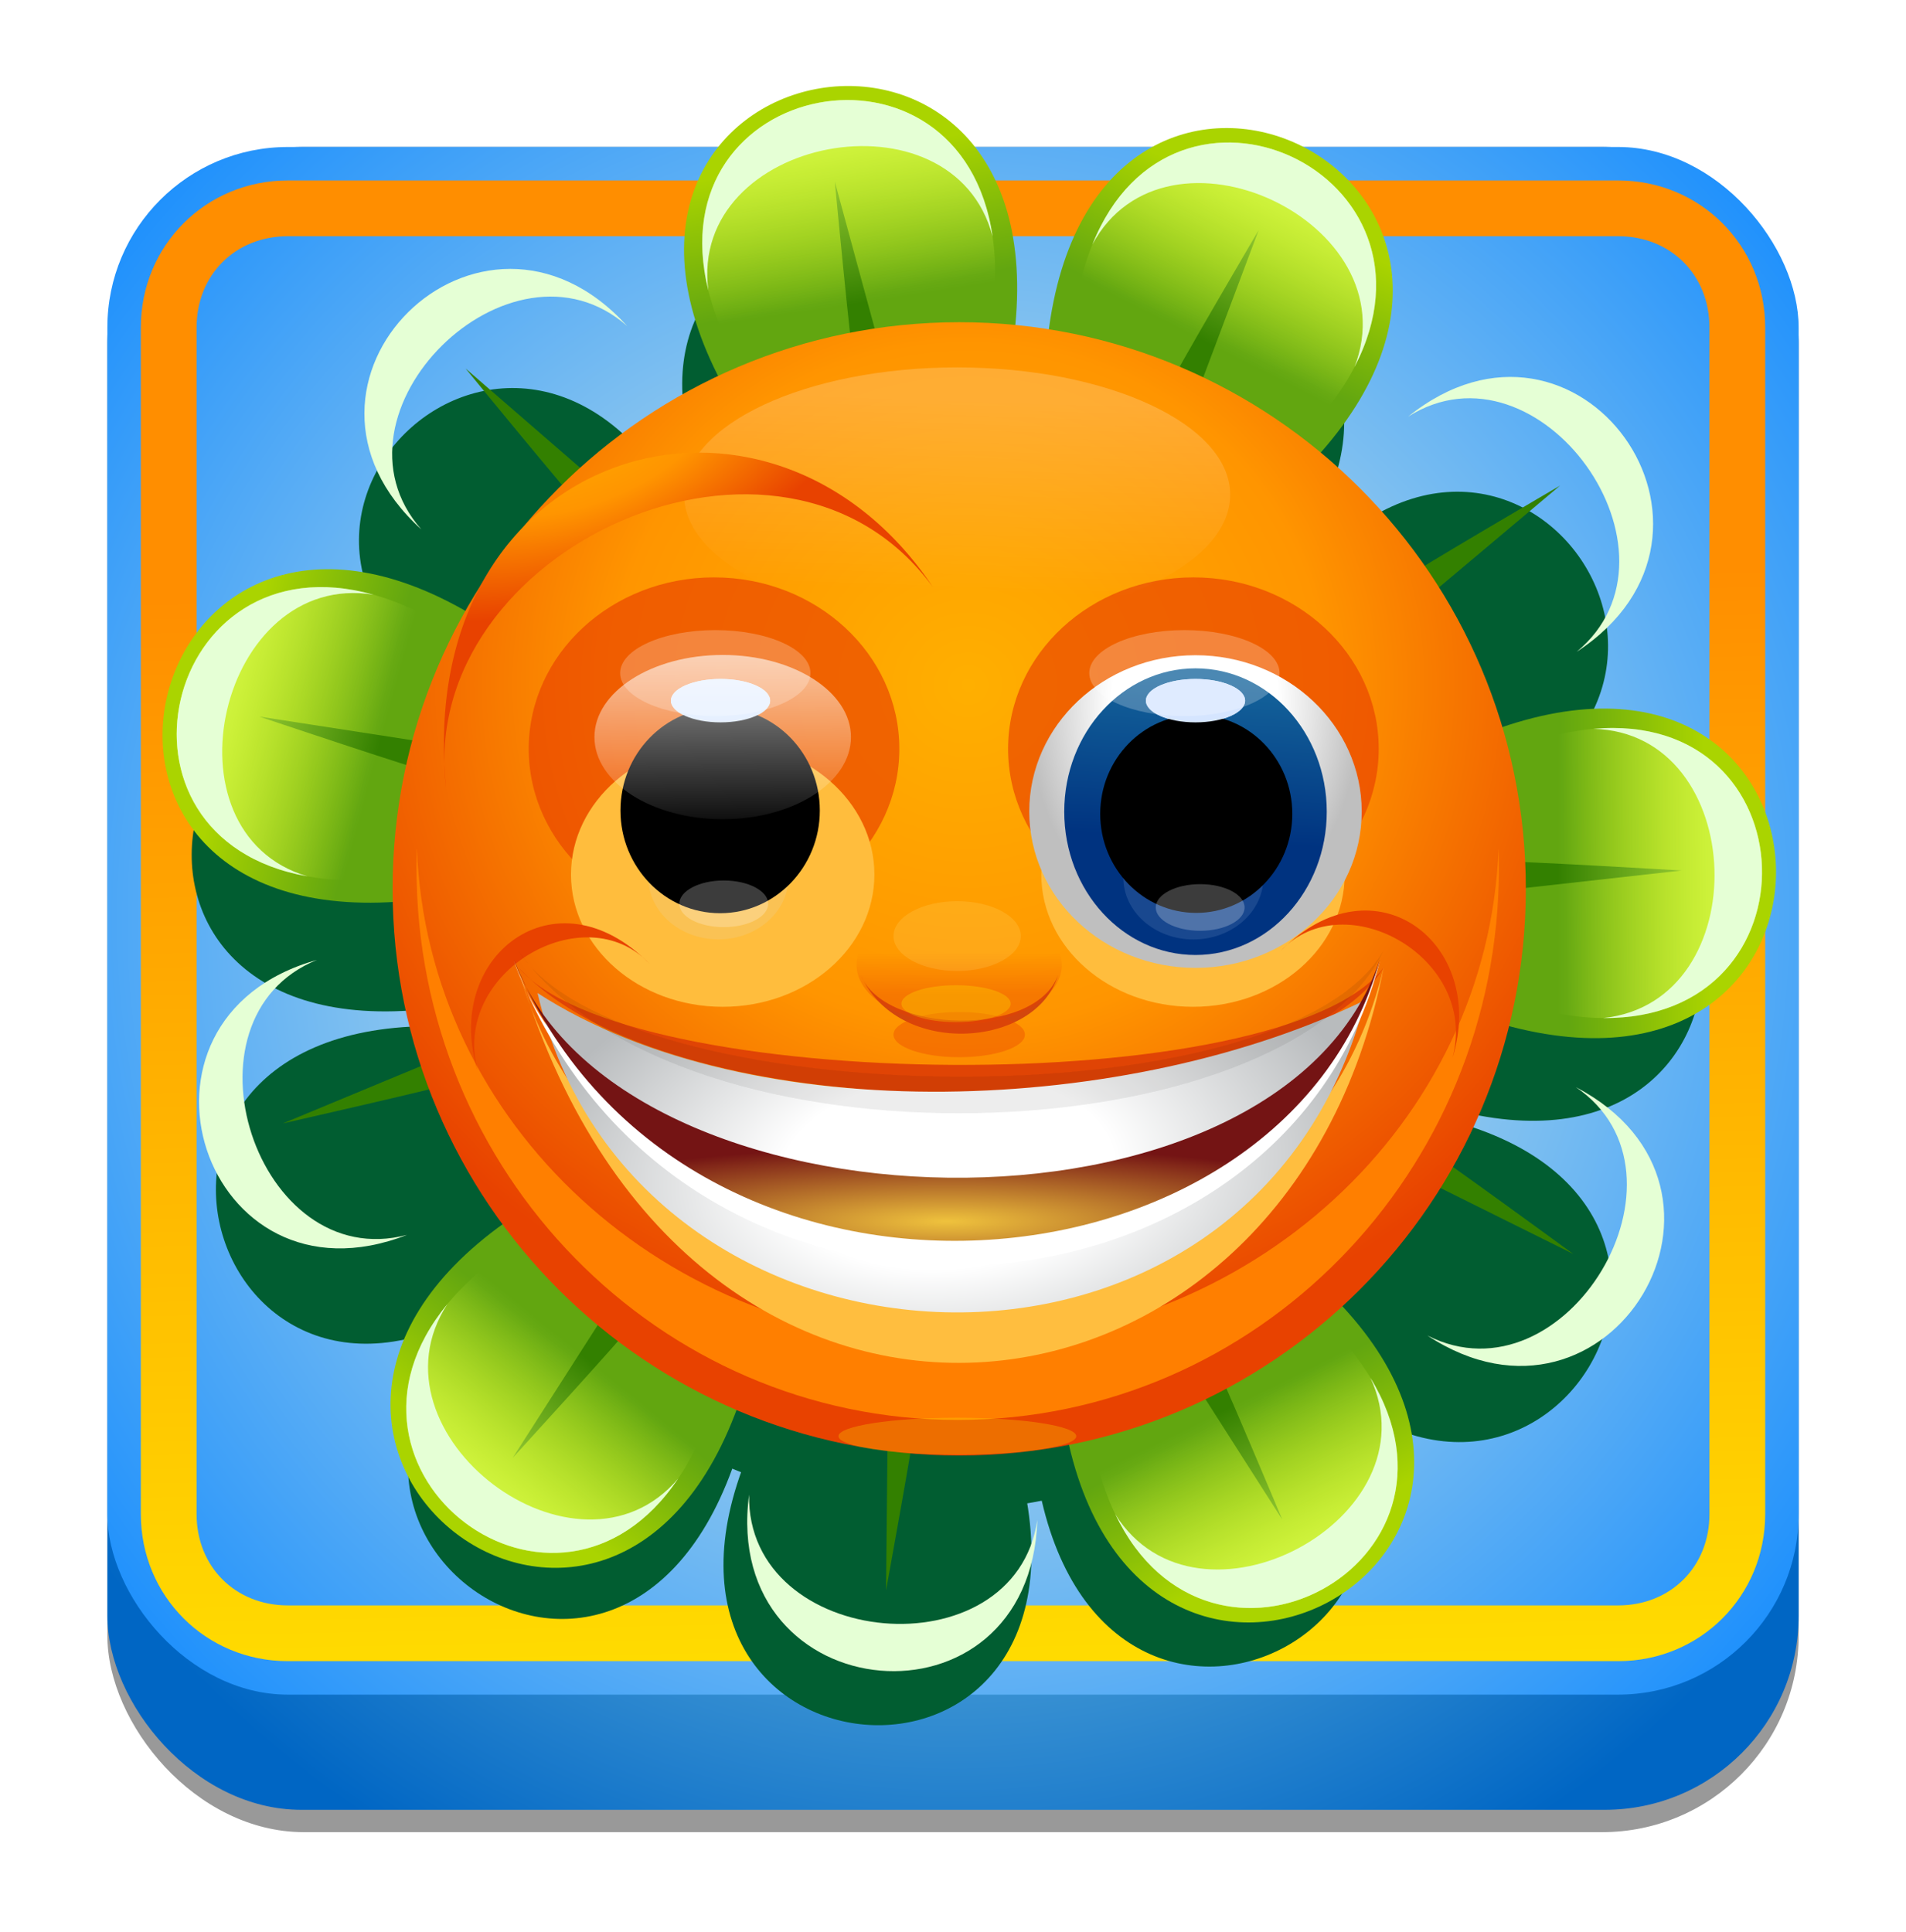 <?xml version="1.0" encoding="UTF-8" standalone="no"?>
<!-- Created with Inkscape (http://www.inkscape.org/) -->
<svg
    xmlns:inkscape="http://www.inkscape.org/namespaces/inkscape"
    xmlns:rdf="http://www.w3.org/1999/02/22-rdf-syntax-ns#"
    xmlns="http://www.w3.org/2000/svg"
    xmlns:sodipodi="http://sodipodi.sourceforge.net/DTD/sodipodi-0.dtd"
    xmlns:cc="http://creativecommons.org/ns#"
    xmlns:xlink="http://www.w3.org/1999/xlink"
    xmlns:dc="http://purl.org/dc/elements/1.1/"
    id="svg2"
    viewBox="0 0 2900.7 2940.3"
    sodipodi:docname="_svgclean2.svg"
    version="1.1"
    inkscape:version="0.48.3.1 r9886"
  >
  <defs
      id="defs4"
    >
    <linearGradient
        id="linearGradient4691"
      >
      <stop
          id="stop4693"
          style="stop-color:#aad400"
          offset="0"
      />
      <stop
          id="stop4695"
          style="stop-color:#62a610"
          offset="1"
      />
    </linearGradient
    >
    <linearGradient
        id="linearGradient4675"
        inkscape:collect="always"
      >
      <stop
          id="stop4677"
          style="stop-color:#ddff55"
          offset="0"
      />
      <stop
          id="stop4679"
          style="stop-color:#ddff55;stop-opacity:0"
          offset="1"
      />
    </linearGradient
    >
    <linearGradient
        id="linearGradient4289"
        inkscape:collect="always"
      >
      <stop
          id="stop4291"
          style="stop-color:#ffffff"
          offset="0"
      />
      <stop
          id="stop4293"
          style="stop-color:#ffffff;stop-opacity:0"
          offset="1"
      />
    </linearGradient
    >
    <linearGradient
        id="linearGradient3942"
      >
      <stop
          id="stop3944"
          style="stop-color:#ffaf00"
          offset="0"
      />
      <stop
          id="stop3950"
          style="stop-color:#ff9500"
          offset=".5"
      />
      <stop
          id="stop3946"
          style="stop-color:#e84200"
          offset="1"
      />
    </linearGradient
    >
    <linearGradient
        id="linearGradient3846"
      >
      <stop
          id="stop3848"
          style="stop-color:#ffffff"
          offset="0"
      />
      <stop
          id="stop3852"
          style="stop-color:#ffffff"
          offset=".5"
      />
      <stop
          id="stop3850"
          style="stop-color:#bfbfbf"
          offset="1"
      />
    </linearGradient
    >
    <linearGradient
        id="linearGradient3790"
      >
      <stop
          id="stop3792"
          style="stop-color:#14649b"
          offset="0"
      />
      <stop
          id="stop3794"
          style="stop-color:#003380"
          offset="1"
      />
    </linearGradient
    >
    <filter
        id="filter3820"
        height="2.188"
        width="1.699"
        color-interpolation-filters="sRGB"
        y="-.594"
        x="-.349"
        inkscape:collect="always"
      >
      <feGaussianBlur
          id="feGaussianBlur3822"
          stdDeviation="6.742"
          inkscape:collect="always"
      />
    </filter
    >
    <filter
        id="filter3834"
        height="1.803"
        width="1.472"
        color-interpolation-filters="sRGB"
        y="-.401"
        x="-.236"
        inkscape:collect="always"
      >
      <feGaussianBlur
          id="feGaussianBlur3836"
          stdDeviation="4.557"
          inkscape:collect="always"
      />
    </filter
    >
    <filter
        id="filter3968"
        height="1.41"
        width="1.191"
        color-interpolation-filters="sRGB"
        y="-.205"
        x="-.096"
        inkscape:collect="always"
      >
      <feGaussianBlur
          id="feGaussianBlur3970"
          stdDeviation="7.217"
          inkscape:collect="always"
      />
    </filter
    >
    <filter
        id="filter3989"
        inkscape:collect="always"
        color-interpolation-filters="sRGB"
      >
      <feGaussianBlur
          id="feGaussianBlur3991"
          stdDeviation="7.443"
          inkscape:collect="always"
      />
    </filter
    >
    <filter
        id="filter4075"
        height="1.737"
        width="1.404"
        color-interpolation-filters="sRGB"
        y="-.368"
        x="-.202"
        inkscape:collect="always"
      >
      <feGaussianBlur
          id="feGaussianBlur4077"
          stdDeviation="3.553"
          inkscape:collect="always"
      />
    </filter
    >
    <filter
        id="filter4117"
        height="2.795"
        width="1.617"
        color-interpolation-filters="sRGB"
        y="-.897"
        x="-.308"
        inkscape:collect="always"
      >
      <feGaussianBlur
          id="feGaussianBlur4119"
          stdDeviation="5.602"
          inkscape:collect="always"
      />
    </filter
    >
    <filter
        id="filter4149"
        height="1.361"
        width="1.33"
        color-interpolation-filters="sRGB"
        y="-.18"
        x="-.165"
        inkscape:collect="always"
      >
      <feGaussianBlur
          id="feGaussianBlur4151"
          stdDeviation="7.577"
          inkscape:collect="always"
      />
    </filter
    >
    <filter
        id="filter4201"
        height="2.239"
        width="1.467"
        color-interpolation-filters="sRGB"
        y="-.619"
        x="-.234"
        inkscape:collect="always"
      >
      <feGaussianBlur
          id="feGaussianBlur4203"
          stdDeviation="8.084"
          inkscape:collect="always"
      />
    </filter
    >
    <filter
        id="filter4237"
        height="1.565"
        width="1.433"
        color-interpolation-filters="sRGB"
        y="-.283"
        x="-.217"
        inkscape:collect="always"
      >
      <feGaussianBlur
          id="feGaussianBlur4239"
          stdDeviation="4.079"
          inkscape:collect="always"
      />
    </filter
    >
    <filter
        id="filter4273"
        height="1.481"
        width="1.369"
        color-interpolation-filters="sRGB"
        y="-.241"
        x="-.184"
        inkscape:collect="always"
      >
      <feGaussianBlur
          id="feGaussianBlur4275"
          stdDeviation="3.471"
          inkscape:collect="always"
      />
    </filter
    >
    <filter
        id="filter4281"
        height="1.446"
        width="1.168"
        color-interpolation-filters="sRGB"
        y="-.223"
        x="-.084"
        inkscape:collect="always"
      >
      <feGaussianBlur
          id="feGaussianBlur4283"
          stdDeviation="2.914"
          inkscape:collect="always"
      />
    </filter
    >
    <filter
        id="filter4569"
        height="1.421"
        width="1.073"
        color-interpolation-filters="sRGB"
        y="-.211"
        x="-.037"
        inkscape:collect="always"
      >
      <feGaussianBlur
          id="feGaussianBlur4571"
          stdDeviation="3.36"
          inkscape:collect="always"
      />
    </filter
    >
    <filter
        id="filter4579"
        inkscape:collect="always"
        color-interpolation-filters="sRGB"
      >
      <feGaussianBlur
          id="feGaussianBlur4581"
          stdDeviation="0.644"
          inkscape:collect="always"
      />
    </filter
    >
    <filter
        id="filter4605"
        inkscape:collect="always"
        color-interpolation-filters="sRGB"
      >
      <feGaussianBlur
          id="feGaussianBlur4607"
          stdDeviation="2.716"
          inkscape:collect="always"
      />
    </filter
    >
    <filter
        id="filter4687"
        inkscape:collect="always"
        color-interpolation-filters="sRGB"
      >
      <feGaussianBlur
          id="feGaussianBlur4689"
          stdDeviation="2.873"
          inkscape:collect="always"
      />
    </filter
    >
    <filter
        id="filter4744"
        height="1.302"
        width="1.172"
        color-interpolation-filters="sRGB"
        y="-.151"
        x="-.086"
        inkscape:collect="always"
      >
      <feGaussianBlur
          id="feGaussianBlur4746"
          stdDeviation="3.441"
          inkscape:collect="always"
      />
    </filter
    >
    <filter
        id="filter5624"
        inkscape:collect="always"
        color-interpolation-filters="sRGB"
      >
      <feGaussianBlur
          id="feGaussianBlur5626"
          stdDeviation="11.199"
          inkscape:collect="always"
      />
    </filter
    >
    <filter
        id="filter5661"
        height="1.527"
        width="1.404"
        color-interpolation-filters="sRGB"
        y="-.263"
        x="-.202"
        inkscape:collect="always"
      >
      <feGaussianBlur
          id="feGaussianBlur5663"
          stdDeviation="3.802"
          inkscape:collect="always"
      />
    </filter
    >
    <filter
        id="filter5828"
        height="2.106"
        width="1.581"
        color-interpolation-filters="sRGB"
        y="-.553"
        x="-.29"
        inkscape:collect="always"
      >
      <feGaussianBlur
          id="feGaussianBlur5830"
          stdDeviation="27.38"
          inkscape:collect="always"
      />
    </filter
    >
    <filter
        id="filter5854"
        height="2.689"
        width="1.887"
        color-interpolation-filters="sRGB"
        y="-.845"
        x="-.443"
        inkscape:collect="always"
      >
      <feGaussianBlur
          id="feGaussianBlur5856"
          stdDeviation="41.805"
          inkscape:collect="always"
      />
    </filter
    >
    <linearGradient
        id="linearGradient6165"
        y2="396.47"
        xlink:href="#linearGradient4691"
        gradientUnits="userSpaceOnUse"
        x2="826.66"
        y1="349.27"
        x1="827.28"
        inkscape:collect="always"
    />
    <linearGradient
        id="linearGradient6167"
        y2="398.79"
        xlink:href="#linearGradient4675"
        gradientUnits="userSpaceOnUse"
        x2="827.08"
        y1="325.29"
        x1="829.96"
        inkscape:collect="always"
    />
    <radialGradient
        id="radialGradient6209"
        xlink:href="#linearGradient3942"
        gradientUnits="userSpaceOnUse"
        cy="523.57"
        cx="830.04"
        gradientTransform="matrix(1.254 -.008 .008 1.203 -213.93 -90.712)"
        r="187.96"
        inkscape:collect="always"
    />
    <radialGradient
        id="radialGradient6211"
        xlink:href="#linearGradient3846"
        gradientUnits="userSpaceOnUse"
        cy="464.4"
        cx="12.845"
        gradientTransform="matrix(1 .007 -.018 1.5 8.243 -234.99)"
        r="72.87"
        inkscape:collect="always"
    />
    <linearGradient
        id="linearGradient6213"
        y2="526.66"
        xlink:href="#linearGradient3790"
        gradientUnits="userSpaceOnUse"
        x2="11.32"
        y1="443.85"
        x1="16.178"
        inkscape:collect="always"
    />
    <linearGradient
        id="linearGradient6219"
        y2="515.71"
        gradientUnits="userSpaceOnUse"
        x2="831.84"
        y1="451.69"
        x1="833.97"
        inkscape:collect="always"
      >
      <stop
          id="stop3995"
          style="stop-color:#ffffff"
          offset="0"
      />
      <stop
          id="stop3997"
          style="stop-color:#ffffff;stop-opacity:0"
          offset="1"
      />
    </linearGradient
    >
    <linearGradient
        id="linearGradient6221"
        y2="621.27"
        gradientUnits="userSpaceOnUse"
        x2="834.95"
        y1="634.89"
        x1="834.95"
        inkscape:collect="always"
      >
      <stop
          id="stop4055"
          style="stop-color:#e84200"
          offset="0"
      />
      <stop
          id="stop4057"
          style="stop-color:#e84200;stop-opacity:0"
          offset="1"
      />
    </linearGradient
    >
    <radialGradient
        id="radialGradient6223"
        xlink:href="#linearGradient3942"
        gradientUnits="userSpaceOnUse"
        cy="478.3"
        cx="922.29"
        gradientTransform="matrix(6.984 -3.797 2.2 4.047 -5714.6 1376.9)"
        r="62.655"
        inkscape:collect="always"
    />
    <linearGradient
        id="linearGradient6225"
        y2="601.23"
        xlink:href="#linearGradient4289"
        gradientUnits="userSpaceOnUse"
        x2="749.06"
        y1="469.89"
        x1="747.85"
        inkscape:collect="always"
    />
    <radialGradient
        id="radialGradient6229"
        xlink:href="#linearGradient3942"
        gradientUnits="userSpaceOnUse"
        cy="417.92"
        cx="933.71"
        gradientTransform="matrix(.423 .249 -.144 .245 624.31 291.61)"
        r="62.655"
        inkscape:collect="always"
    />
    <radialGradient
        id="radialGradient6231"
        xlink:href="#linearGradient3942"
        gradientUnits="userSpaceOnUse"
        cy="417.92"
        cx="933.71"
        gradientTransform="matrix(-.423 .249 .144 .245 1035.1 294.61)"
        r="62.655"
        inkscape:collect="always"
    />
    <radialGradient
        id="radialGradient6233"
        gradientUnits="userSpaceOnUse"
        cy="708.11"
        cx="825.04"
        gradientTransform="matrix(4.809 -.307 .164 2.576 -1675.7 -558.8)"
        r="104.8"
        inkscape:collect="always"
      >
      <stop
          id="stop4549"
          style="stop-color:#ffffff"
          offset="0"
      />
      <stop
          id="stop4553"
          style="stop-color:#ffffff"
          offset=".39"
      />
      <stop
          id="stop4551"
          style="stop-color:#b8bbbd"
          offset="1"
      />
    </radialGradient
    >
    <radialGradient
        id="radialGradient6235"
        gradientUnits="userSpaceOnUse"
        cy="723.38"
        cx="826.09"
        gradientTransform="matrix(1 0 0 .086 0 624.23)"
        r="119.07"
        inkscape:collect="always"
      >
      <stop
          id="stop4948"
          style="stop-color:#efc23d"
          offset="0"
      />
      <stop
          id="stop4950"
          style="stop-color:#741414"
          offset="1"
      />
    </radialGradient
    >
    <radialGradient
        id="radialGradient8751"
        gradientUnits="userSpaceOnUse"
        cy="506.48"
        cx="2440.9"
        gradientTransform="matrix(.99 .003 -.002 1.009 14.321 103.99)"
        r="1807.4"
        inkscape:collect="always"
      >
      <stop
          id="stop8755"
          style="stop-color:#f6fae1"
          offset="0"
      />
      <stop
          id="stop8757"
          style="stop-color:#0986ff"
          offset="1"
      />
    </radialGradient
    >
    <filter
        id="filter8775"
        height="1.241"
        width="1.239"
        color-interpolation-filters="sRGB"
        y="-.121"
        x="-.119"
        inkscape:collect="always"
      >
      <feGaussianBlur
          id="feGaussianBlur8777"
          stdDeviation="124.118"
          inkscape:collect="always"
      />
    </filter
    >
    <radialGradient
        id="radialGradient10612"
        gradientUnits="userSpaceOnUse"
        cy="506.48"
        cx="2440.9"
        gradientTransform="matrix(.877 .001 -.001 .855 288.51 273.63)"
        r="1807.4"
        inkscape:collect="always"
      >
      <stop
          id="stop10616"
          style="stop-color:#bbf4f4"
          offset="0"
      />
      <stop
          id="stop10618"
          style="stop-color:#0066c4"
          offset="1"
      />
    </radialGradient
    >
    <filter
        id="filter10636"
        inkscape:collect="always"
        color-interpolation-filters="sRGB"
      >
      <feGaussianBlur
          id="feGaussianBlur10638"
          stdDeviation="27.926"
          inkscape:collect="always"
      />
    </filter
    >
    <filter
        id="filter10663"
        inkscape:collect="always"
        color-interpolation-filters="sRGB"
      >
      <feGaussianBlur
          id="feGaussianBlur10665"
          stdDeviation="75.55"
          inkscape:collect="always"
      />
    </filter
    >
    <linearGradient
        id="linearGradient10675"
        y2="1781.1"
        gradientUnits="userSpaceOnUse"
        x2="2443.8"
        y1="106.71"
        x1="2409.8"
        inkscape:collect="always"
      >
      <stop
          id="stop10671"
          style="stop-color:#ff8e00"
          offset="0"
      />
      <stop
          id="stop10673"
          style="stop-color:#ffdd00"
          offset="1"
      />
    </linearGradient
    >
  </defs
  >
  <sodipodi:namedview
      id="base"
      fit-margin-left="30"
      inkscape:zoom="0.1767767"
      borderopacity="1.0"
      inkscape:current-layer="layer1"
      inkscape:cx="1575.614"
      inkscape:cy="3296.2338"
      inkscape:window-maximized="0"
      showgrid="false"
      fit-margin-right="30"
      inkscape:guide-bbox="true"
      showguides="true"
      bordercolor="#666666"
      inkscape:window-x="0"
      inkscape:window-y="0"
      fit-margin-bottom="30"
      inkscape:window-width="674"
      inkscape:pageopacity="0.0"
      inkscape:pageshadow="2"
      pagecolor="#ffffff"
      inkscape:document-units="px"
      inkscape:window-height="645"
      fit-margin-top="30"
  />
  <g
      id="layer1"
      inkscape:label="Layer 1"
      inkscape:groupmode="layer"
      transform="translate(-979.29 779.8)"
    >
    <rect
        id="rect10620"
        style="filter:url(#filter10636);fill:#999999"
        inkscape:export-ydpi="15.886404"
        inkscape:export-filename="C:\android-game\platnsrumbleHD2.png"
        ry="299.11"
        height="2564.5"
        width="2573.9"
        inkscape:export-xdpi="15.886404"
        y="-556.1"
        x="1142.7"
    />
    <rect
        id="rect10610"
        style="fill:url(#radialGradient10612)"
        inkscape:export-ydpi="15.886404"
        inkscape:export-filename="C:\android-game\platnsrumbleHD2.png"
        ry="295.15"
        height="2530.5"
        width="2573.9"
        inkscape:export-xdpi="15.886404"
        y="-556.1"
        x="1142.7"
    />
    <rect
        id="rect8741"
        style="fill:url(#radialGradient8751)"
        inkscape:export-ydpi="15.886404"
        inkscape:export-filename="C:\android-game\platnsrumbleHD2.png"
        ry="274.69"
        height="2355.2"
        width="2573.9"
        inkscape:export-xdpi="15.886404"
        y="-556.1"
        x="1142.7"
    />
    <path
        id="path10644"
        style="fill:url(#linearGradient10675)"
        d="m1417.4-505.19c-124.86 0-223.78 98.924-223.78 223.78v1805.8c0 124.86 98.924 223.78 223.78 223.78h2024.5c124.86 0 223.81-98.931 223.81-223.78v-1805.8c0-124.85-98.955-223.78-223.81-223.78h-2024.5zm0 84.844h2024.5c80.035 0 138.97 58.923 138.97 138.94v1805.8c0 80.015-58.934 138.94-138.97 138.94h-2024.5c-80.039 0-138.94-58.899-138.94-138.94v-1805.8c0-80.039 58.899-138.94 138.94-138.94z"
        inkscape:export-ydpi="15.886404"
        inkscape:export-filename="C:\android-game\platnsrumbleHD2.png"
        inkscape:connector-curvature="0"
        inkscape:export-xdpi="15.886404"
    />
    <g
        id="g5052"
        style="filter:url(#filter10663);fill:#015d31"
        inkscape:export-ydpi="15.886404"
        inkscape:export-filename="C:\android-game\platnsrumbleHD2.png"
        transform="matrix(.921 0 0 .921 177.98 221.59)"
        inkscape:export-xdpi="15.886404"
      >
      <g
          id="g5054"
          style="fill:#015d31"
          transform="matrix(4.226 1.949 -1.949 4.226 89.196 -3604.1)"
        >
        <path
            id="path5057"
            d="m777.56 418.71c-40.232-123.79 136.91-122.75 97.486 0"
            sodipodi:nodetypes="cc"
            style="fill:#015d31"
            inkscape:connector-curvature="0"
        />
        <path
            id="path5059"
            d="m820.89 418.71c0-6.19 5.416-61.122 5.416-61.122l4.642 64.217z"
            style="fill:#015d31"
            inkscape:connector-curvature="0"
        />
        <path
            id="path5061"
            sodipodi:nodetypes="cc"
            style="filter:url(#filter4687);fill:#015d31"
            inkscape:connector-curvature="0"
            d="m783.39 410.97c-35.414-107.21 120.52-106.31 85.81 0"
        />
        <path
            id="path5063"
            style="filter:url(#filter4744);fill:#015d31"
            inkscape:connector-curvature="0"
            d="m826.03 330.91c-24.859-0.093-49.658 17.87-47.812 54.094 3.212-51.446 92.692-50.938 95.969 0.5 1.764-36.239-23.225-54.5-48.156-54.594z"
        />
      </g
      >
      <g
          id="g5065"
          style="fill:#015d31"
          transform="matrix(2.73 3.768 -3.768 2.73 2452.4 -4172.2)"
        >
        <path
            id="path5067"
            sodipodi:nodetypes="cc"
            style="fill:#015d31"
            inkscape:connector-curvature="0"
            d="m777.56 418.71c-40.232-123.79 136.91-122.75 97.486 0"
        />
        <path
            id="path5069"
            style="fill:#015d31"
            inkscape:connector-curvature="0"
            d="m820.89 418.71c0-6.19 5.416-61.122 5.416-61.122l4.642 64.217z"
        />
        <path
            id="path5071"
            d="m783.39 410.97c-35.414-107.21 120.52-106.31 85.81 0"
            sodipodi:nodetypes="cc"
            style="filter:url(#filter4687);fill:#015d31"
            inkscape:connector-curvature="0"
        />
        <path
            id="path5073"
            style="filter:url(#filter4744);fill:#015d31"
            inkscape:connector-curvature="0"
            d="m826.03 330.91c-24.859-0.093-49.658 17.87-47.812 54.094 3.212-51.446 92.692-50.938 95.969 0.5 1.764-36.239-23.225-54.5-48.156-54.594z"
        />
      </g
      >
      <g
          id="g5075"
          style="fill:#015d31"
          transform="matrix(.181 4.65 -4.65 .181 5050.2 -3401.1)"
        >
        <path
            id="path5077"
            d="m777.56 418.71c-40.232-123.79 136.91-122.75 97.486 0"
            sodipodi:nodetypes="cc"
            style="fill:#015d31"
            inkscape:connector-curvature="0"
        />
        <path
            id="path5079"
            d="m820.89 418.71c0-6.19 5.416-61.122 5.416-61.122l4.642 64.217z"
            style="fill:#015d31"
            inkscape:connector-curvature="0"
        />
        <path
            id="path5081"
            sodipodi:nodetypes="cc"
            style="filter:url(#filter4687);fill:#015d31"
            inkscape:connector-curvature="0"
            d="m783.39 410.97c-35.414-107.21 120.52-106.31 85.81 0"
        />
        <path
            id="path5083"
            style="filter:url(#filter4744);fill:#015d31"
            inkscape:connector-curvature="0"
            d="m826.03 330.91c-24.859-0.093-49.658 17.87-47.812 54.094 3.212-51.446 92.692-50.938 95.969 0.5 1.764-36.239-23.225-54.5-48.156-54.594z"
        />
      </g
      >
      <g
          id="g5085"
          style="fill:#015d31"
          transform="matrix(-2.365 4.008 -4.008 -2.365 6757.2 -1368.4)"
        >
        <path
            id="path5087"
            sodipodi:nodetypes="cc"
            style="fill:#015d31"
            inkscape:connector-curvature="0"
            d="m777.56 418.71c-40.232-123.79 136.91-122.75 97.486 0"
        />
        <path
            id="path5089"
            style="fill:#015d31"
            inkscape:connector-curvature="0"
            d="m820.89 418.71c0-6.19 5.416-61.122 5.416-61.122l4.642 64.217z"
        />
        <path
            id="path5091"
            d="m783.39 410.97c-35.414-107.21 120.52-106.31 85.81 0"
            sodipodi:nodetypes="cc"
            style="filter:url(#filter4687);fill:#015d31"
            inkscape:connector-curvature="0"
        />
        <path
            id="path5093"
            style="filter:url(#filter4744);fill:#015d31"
            inkscape:connector-curvature="0"
            d="m826.03 330.91c-24.859-0.093-49.658 17.87-47.812 54.094 3.212-51.446 92.692-50.938 95.969 0.5 1.764-36.239-23.225-54.5-48.156-54.594z"
        />
      </g
      >
      <g
          id="g5095"
          style="fill:#015d31"
          transform="matrix(-4.093 2.215 -2.215 -4.093 7094.8 1141)"
        >
        <path
            id="path5097"
            d="m777.56 418.71c-40.232-123.79 136.91-122.75 97.486 0"
            sodipodi:nodetypes="cc"
            style="fill:#015d31"
            inkscape:connector-curvature="0"
        />
        <path
            id="path5099"
            d="m820.89 418.71c0-6.19 5.416-61.122 5.416-61.122l4.642 64.217z"
            style="fill:#015d31"
            inkscape:connector-curvature="0"
        />
        <path
            id="path5101"
            sodipodi:nodetypes="cc"
            style="filter:url(#filter4687);fill:#015d31"
            inkscape:connector-curvature="0"
            d="m783.39 410.97c-35.414-107.21 120.52-106.31 85.81 0"
        />
        <path
            id="path5103"
            style="filter:url(#filter4744);fill:#015d31"
            inkscape:connector-curvature="0"
            d="m826.03 330.91c-24.859-0.093-49.658 17.87-47.812 54.094 3.212-51.446 92.692-50.938 95.969 0.5 1.764-36.239-23.225-54.5-48.156-54.594z"
        />
      </g
      >
      <g
          id="g5105"
          style="fill:#015d31"
          transform="matrix(-4.638 -.382 .382 -4.638 6004.9 3591.1)"
        >
        <path
            id="path5107"
            sodipodi:nodetypes="cc"
            style="fill:#015d31"
            inkscape:connector-curvature="0"
            d="m777.56 418.71c-40.232-123.79 136.91-122.75 97.486 0"
        />
        <path
            id="path5109"
            style="fill:#015d31"
            inkscape:connector-curvature="0"
            d="m820.89 418.71c0-6.19 5.416-61.122 5.416-61.122l4.642 64.217z"
        />
        <path
            id="path5111"
            d="m783.39 410.97c-35.414-107.21 120.52-106.31 85.81 0"
            sodipodi:nodetypes="cc"
            style="filter:url(#filter4687);fill:#015d31"
            inkscape:connector-curvature="0"
        />
        <path
            id="path5113"
            style="filter:url(#filter4744);fill:#015d31"
            inkscape:connector-curvature="0"
            d="m826.03 330.91c-24.859-0.093-49.658 17.87-47.812 54.094 3.212-51.446 92.692-50.938 95.969 0.5 1.764-36.239-23.225-54.5-48.156-54.594z"
        />
      </g
      >
      <g
          id="g5115"
          style="fill:#015d31"
          transform="matrix(-3.727 -2.786 2.786 -3.727 3816.2 5052.9)"
        >
        <path
            id="path5117"
            d="m777.56 418.71c-40.232-123.79 136.91-122.75 97.486 0"
            sodipodi:nodetypes="cc"
            style="fill:#015d31"
            inkscape:connector-curvature="0"
        />
        <path
            id="path5119"
            d="m820.89 418.71c0-6.19 5.416-61.122 5.416-61.122l4.642 64.217z"
            style="fill:#015d31"
            inkscape:connector-curvature="0"
        />
        <path
            id="path5121"
            sodipodi:nodetypes="cc"
            style="filter:url(#filter4687);fill:#015d31"
            inkscape:connector-curvature="0"
            d="m783.39 410.97c-35.414-107.21 120.52-106.31 85.81 0"
        />
        <path
            id="path5123"
            style="filter:url(#filter4744);fill:#015d31"
            inkscape:connector-curvature="0"
            d="m826.03 330.91c-24.859-0.093-49.658 17.87-47.812 54.094 3.212-51.446 92.692-50.938 95.969 0.5 1.764-36.239-23.225-54.5-48.156-54.594z"
        />
      </g
      >
      <g
          id="g5125"
          style="fill:#015d31"
          transform="matrix(-1.47 -4.415 4.415 -1.47 1013.9 5087.1)"
        >
        <path
            id="path5127"
            sodipodi:nodetypes="cc"
            style="fill:#015d31"
            inkscape:connector-curvature="0"
            d="m777.56 418.71c-40.232-123.79 136.91-122.75 97.486 0"
        />
        <path
            id="path5129"
            style="fill:#015d31"
            inkscape:connector-curvature="0"
            d="m820.89 418.71c0-6.19 5.416-61.122 5.416-61.122l4.642 64.217z"
        />
        <path
            id="path5131"
            d="m783.39 410.97c-35.414-107.21 120.52-106.31 85.81 0"
            sodipodi:nodetypes="cc"
            style="filter:url(#filter4687);fill:#015d31"
            inkscape:connector-curvature="0"
        />
        <path
            id="path5133"
            style="filter:url(#filter4744);fill:#015d31"
            inkscape:connector-curvature="0"
            d="m826.03 330.91c-24.859-0.093-49.658 17.87-47.812 54.094 3.212-51.446 92.692-50.938 95.969 0.5 1.764-36.239-23.225-54.5-48.156-54.594z"
        />
      </g
      >
      <g
          id="g5135"
          style="fill:#015d31"
          transform="matrix(1.041 -4.535 4.535 1.041 -1145.7 3671.7)"
        >
        <path
            id="path5137"
            d="m777.56 418.71c-40.232-123.79 136.91-122.75 97.486 0"
            sodipodi:nodetypes="cc"
            style="fill:#015d31"
            inkscape:connector-curvature="0"
        />
        <path
            id="path5139"
            d="m820.89 418.71c0-6.19 5.416-61.122 5.416-61.122l4.642 64.217z"
            style="fill:#015d31"
            inkscape:connector-curvature="0"
        />
        <path
            id="path5141"
            sodipodi:nodetypes="cc"
            style="filter:url(#filter4687);fill:#015d31"
            inkscape:connector-curvature="0"
            d="m783.39 410.97c-35.414-107.21 120.52-106.31 85.81 0"
        />
        <path
            id="path5143"
            style="filter:url(#filter4744);fill:#015d31"
            inkscape:connector-curvature="0"
            d="m826.03 330.91c-24.859-0.093-49.658 17.87-47.812 54.094 3.212-51.446 92.692-50.938 95.969 0.5 1.764-36.239-23.225-54.5-48.156-54.594z"
        />
      </g
      >
      <g
          id="g5145"
          style="fill:#015d31"
          transform="matrix(3.294 -3.287 3.287 3.294 -2254.1 1269.3)"
        >
        <path
            id="path5147"
            sodipodi:nodetypes="cc"
            style="fill:#015d31"
            inkscape:connector-curvature="0"
            d="m777.56 418.71c-40.232-123.79 136.91-122.75 97.486 0"
        />
        <path
            id="path5149"
            style="fill:#015d31"
            inkscape:connector-curvature="0"
            d="m820.89 418.71c0-6.19 5.416-61.122 5.416-61.122l4.642 64.217z"
        />
        <path
            id="path5151"
            d="m783.39 410.97c-35.414-107.21 120.52-106.31 85.81 0"
            sodipodi:nodetypes="cc"
            style="filter:url(#filter4687);fill:#015d31"
            inkscape:connector-curvature="0"
        />
        <path
            id="path5153"
            style="filter:url(#filter4744);fill:#015d31"
            inkscape:connector-curvature="0"
            d="m826.03 330.91c-24.859-0.093-49.658 17.87-47.812 54.094 3.212-51.446 92.692-50.938 95.969 0.5 1.764-36.239-23.225-54.5-48.156-54.594z"
        />
      </g
      >
      <g
          id="g5155"
          style="fill:#015d31"
          transform="matrix(4.567 -.892 .892 4.567 -1862.7 -1453.4)"
        >
        <path
            id="path5157"
            d="m777.56 418.71c-40.232-123.79 136.91-122.75 97.486 0"
            sodipodi:nodetypes="cc"
            style="fill:#015d31"
            inkscape:connector-curvature="0"
        />
        <path
            id="path5159"
            d="m820.89 418.71c0-6.19 5.416-61.122 5.416-61.122l4.642 64.217z"
            style="fill:#015d31"
            inkscape:connector-curvature="0"
        />
        <path
            id="path5161"
            sodipodi:nodetypes="cc"
            style="filter:url(#filter4687);fill:#015d31"
            inkscape:connector-curvature="0"
            d="m783.39 410.97c-35.414-107.21 120.52-106.31 85.81 0"
        />
        <path
            id="path5163"
            style="filter:url(#filter4744);fill:#015d31"
            inkscape:connector-curvature="0"
            d="m826.03 330.91c-24.859-0.093-49.658 17.87-47.812 54.094 3.212-51.446 92.692-50.938 95.969 0.5 1.764-36.239-23.225-54.5-48.156-54.594z"
        />
      </g
      >
      <path
          id="path5165"
          sodipodi:rx="187.96489"
          sodipodi:ry="187.96489"
          style="fill:#015d31"
          sodipodi:type="arc"
          d="m1016.1 600.16c0 103.81-84.155 187.96-187.96 187.96-103.81 0-187.96-84.155-187.96-187.96 0-103.81 84.155-187.96 187.96-187.96 103.81 0 187.96 84.155 187.96 187.96z"
          transform="matrix(4.653 0 0 4.653 -1431.3 -2258.3)"
          sodipodi:cy="600.1568"
          sodipodi:cx="828.13513"
      />
      <path
          id="path5167"
          sodipodi:rx="55.163609"
          sodipodi:ry="50.396381"
          style="opacity:.819;filter:url(#filter4149);fill:#015d31"
          sodipodi:type="arc"
          d="m804.98 551.12c0 27.833-24.698 50.396-55.164 50.396s-55.164-22.563-55.164-50.396 24.698-50.396 55.164-50.396 55.164 22.563 55.164 50.396z"
          transform="matrix(4.826 0 0 4.716 -834.83 -2254.2)"
          sodipodi:cy="551.1225"
          sodipodi:cx="749.81647"
      />
      <path
          id="path5169"
          sodipodi:rx="55.163609"
          sodipodi:ry="50.396381"
          style="opacity:.819;filter:url(#filter4149);fill:#015d31"
          sodipodi:type="arc"
          d="m804.98 551.12c0 27.833-24.698 50.396-55.164 50.396s-55.164-22.563-55.164-50.396 24.698-50.396 55.164-50.396 55.164 22.563 55.164 50.396z"
          transform="matrix(4.826 0 0 4.716 -1574.7 -2254.2)"
          sodipodi:cy="551.1225"
          sodipodi:cx="749.81647"
      />
      <path
          id="path5171"
          sodipodi:rx="41.542965"
          sodipodi:ry="15.66374"
          style="filter:url(#filter4281);fill:#015d31"
          sodipodi:type="arc"
          d="m867.64 723.42c0 8.651-18.599 15.664-41.543 15.664s-41.543-7.013-41.543-15.664c0-8.651 18.599-15.664 41.543-15.664s41.543 7.013 41.543 15.664z"
          transform="matrix(5.636 0 0 13.033 -1873 -8916.2)"
          sodipodi:cy="723.42365"
          sodipodi:cx="826.09204"
      />
      <g
          id="g5173"
          style="fill:#015d31"
          inkscape:transform-center-y="11.518762"
          transform="matrix(3.306 0 0 2.46 2728.2 -907.58)"
        >
        <path
            id="path5175"
            sodipodi:rx="72.870445"
            sodipodi:ry="72.870445"
            style="fill:#015d31"
            sodipodi:type="arc"
            d="m85.81 512.3c0 40.245-32.625 72.87-72.87 72.87s-72.87-32.625-72.87-72.87 32.625-72.87 72.87-72.87 72.87 32.625 72.87 72.87z"
            transform="matrix(1.065 0 0 1.346 3.921 -151.95)"
            sodipodi:cy="512.30365"
            sodipodi:cx="12.939611"
        />
        <path
            id="path5177"
            sodipodi:rx="72.870445"
            sodipodi:ry="72.870445"
            style="fill:#015d31"
            sodipodi:type="arc"
            d="m85.81 512.3c0 40.245-32.625 72.87-72.87 72.87s-72.87-32.625-72.87-72.87 32.625-72.87 72.87-72.87 72.87 32.625 72.87 72.87z"
            transform="matrix(.841 0 0 1.234 6.823 -94.499)"
            sodipodi:cy="512.30365"
            sodipodi:cx="12.939611"
        />
        <path
            id="path5179"
            sodipodi:rx="23.155094"
            sodipodi:ry="13.620644"
            style="fill:#015d31"
            sodipodi:type="arc"
            d="m35.414 459.86c0 7.522-10.367 13.621-23.155 13.621s-23.155-6.098-23.155-13.621c0-7.522 10.367-13.621 23.155-13.621s23.155 6.098 23.155 13.621z"
            transform="translate(5.448 8.172)"
            sodipodi:cy="459.86417"
            sodipodi:cx="12.258579"
        />
        <path
            id="path5181"
            sodipodi:rx="23.155094"
            sodipodi:ry="13.620644"
            style="opacity:.345;filter:url(#filter3820);fill:#015d31"
            sodipodi:type="arc"
            d="m35.414 459.86c0 7.522-10.367 13.621-23.155 13.621s-23.155-6.098-23.155-13.621c0-7.522 10.367-13.621 23.155-13.621s23.155 6.098 23.155 13.621z"
            transform="matrix(1.412 0 0 2.85 -.599 -731.57)"
            sodipodi:cy="459.86417"
            sodipodi:cx="12.258579"
        />
        <path
            id="path5183"
            sodipodi:rx="23.155094"
            sodipodi:ry="13.620644"
            style="filter:url(#filter3834);fill:#015d31"
            sodipodi:type="arc"
            d="m35.414 459.86c0 7.522-10.367 13.621-23.155 13.621s-23.155-6.098-23.155-13.621c0-7.522 10.367-13.621 23.155-13.621s23.155 6.098 23.155 13.621z"
            transform="translate(5.448 8.172)"
            sodipodi:cy="459.86417"
            sodipodi:cx="12.258579"
        />
        <path
            id="path5185"
            sodipodi:rx="27.922319"
            sodipodi:ry="48.353287"
            style="fill:#015d31"
            sodipodi:type="arc"
            d="m49.034 538.18c0 26.705-12.501 48.353-27.922 48.353s-27.922-21.649-27.922-48.353c0-26.705 12.501-48.353 27.922-48.353s27.922 21.649 27.922 48.353z"
            transform="translate(-4.086)"
            sodipodi:cy="538.18286"
            sodipodi:cx="21.111998"
        />
      </g
      >
      <path
          id="path5187"
          d="m2270.2 667.62c57.544 127.89 270.78 112.24 304.24 0-34.953 96.211-267.81 90.24-304.24 0z"
          sodipodi:nodetypes="ccc"
          style="fill:#015d31"
          inkscape:connector-curvature="0"
      />
      <path
          id="path5189"
          sodipodi:rx="41.542965"
          sodipodi:ry="15.66374"
          style="filter:url(#filter4281);fill:#015d31"
          sodipodi:type="arc"
          d="m867.64 723.42c0 8.651-18.599 15.664-41.543 15.664s-41.543-7.013-41.543-15.664c0-8.651 18.599-15.664 41.543-15.664s41.543 7.013 41.543 15.664z"
          transform="matrix(5.636 0 0 13.033 -2598.9 -8916.2)"
          sodipodi:cy="723.42365"
          sodipodi:cx="826.09204"
      />
      <g
          id="g5191"
          style="fill:#015d31"
          inkscape:transform-center-y="11.518762"
          transform="matrix(3.306 0 0 2.46 1995.1 -907.58)"
        >
        <path
            id="path5193"
            sodipodi:rx="72.870445"
            sodipodi:ry="72.870445"
            style="fill:#015d31"
            sodipodi:type="arc"
            d="m85.81 512.3c0 40.245-32.625 72.87-72.87 72.87s-72.87-32.625-72.87-72.87 32.625-72.87 72.87-72.87 72.87 32.625 72.87 72.87z"
            transform="matrix(1.065 0 0 1.346 3.921 -151.95)"
            sodipodi:cy="512.30365"
            sodipodi:cx="12.939611"
        />
        <path
            id="path5195"
            sodipodi:rx="72.870445"
            sodipodi:ry="72.870445"
            style="fill:#015d31"
            sodipodi:type="arc"
            d="m85.81 512.3c0 40.245-32.625 72.87-72.87 72.87s-72.87-32.625-72.87-72.87 32.625-72.87 72.87-72.87 72.87 32.625 72.87 72.87z"
            transform="matrix(.841 0 0 1.234 6.823 -94.499)"
            sodipodi:cy="512.30365"
            sodipodi:cx="12.939611"
        />
        <path
            id="path5197"
            sodipodi:rx="23.155094"
            sodipodi:ry="13.620644"
            style="fill:#015d31"
            sodipodi:type="arc"
            d="m35.414 459.86c0 7.522-10.367 13.621-23.155 13.621s-23.155-6.098-23.155-13.621c0-7.522 10.367-13.621 23.155-13.621s23.155 6.098 23.155 13.621z"
            transform="translate(5.448 8.172)"
            sodipodi:cy="459.86417"
            sodipodi:cx="12.258579"
        />
        <path
            id="path5199"
            sodipodi:rx="23.155094"
            sodipodi:ry="13.620644"
            style="opacity:.345;filter:url(#filter3820);fill:#015d31"
            sodipodi:type="arc"
            d="m35.414 459.86c0 7.522-10.367 13.621-23.155 13.621s-23.155-6.098-23.155-13.621c0-7.522 10.367-13.621 23.155-13.621s23.155 6.098 23.155 13.621z"
            transform="matrix(1.412 0 0 2.85 -.599 -731.57)"
            sodipodi:cy="459.86417"
            sodipodi:cx="12.258579"
        />
        <path
            id="path5201"
            sodipodi:rx="23.155094"
            sodipodi:ry="13.620644"
            style="filter:url(#filter3834);fill:#015d31"
            sodipodi:type="arc"
            d="m35.414 459.86c0 7.522-10.367 13.621-23.155 13.621s-23.155-6.098-23.155-13.621c0-7.522 10.367-13.621 23.155-13.621s23.155 6.098 23.155 13.621z"
            transform="translate(5.448 8.172)"
            sodipodi:cy="459.86417"
            sodipodi:cx="12.258579"
        />
        <path
            id="path5203"
            sodipodi:rx="27.922319"
            sodipodi:ry="48.353287"
            style="fill:#015d31"
            sodipodi:type="arc"
            d="m49.034 538.18c0 26.705-12.501 48.353-27.922 48.353s-27.922-21.649-27.922-48.353c0-26.705 12.501-48.353 27.922-48.353s27.922 21.649 27.922 48.353z"
            transform="translate(-4.086)"
            sodipodi:cy="538.18286"
            sodipodi:cx="21.111998"
        />
      </g
      >
      <path
          id="path5205"
          sodipodi:rx="90.577278"
          sodipodi:ry="42.223995"
          style="opacity:.447;filter:url(#filter3968);fill:#015d31"
          sodipodi:type="arc"
          d="m909.86 483.02c0 23.32-40.553 42.224-90.577 42.224s-90.577-18.904-90.577-42.224 40.553-42.224 90.577-42.224 90.577 18.904 90.577 42.224z"
          transform="matrix(4.653 0 0 4.653 -1393.3 -2321.6)"
          sodipodi:cy="483.01929"
          sodipodi:cx="819.28174"
      />
      <path
          id="path5207"
          style="filter:url(#filter3989);fill:#015d31"
          inkscape:connector-curvature="0"
          d="m641.64 586.66c-0.078 2.22-0.125 4.448-0.125 6.688 0 103.81 84.159 187.97 187.97 187.97s187.97-84.159 187.97-187.97c0-2.239-0.047-4.467-0.125-6.688-3.533 93.77-86.279 168.78-187.84 168.78s-184.31-75.011-187.84-168.78z"
          transform="matrix(4.444 0 0 4.533 -1266.5 -2187.8)"
      />
      <path
          id="path5209"
          sodipodi:rx="34.051609"
          sodipodi:ry="19.749933"
          style="opacity:.363;fill:#015d31"
          sodipodi:type="arc"
          d="m862.19 625.35c0 10.908-15.245 19.75-34.052 19.75-18.806 0-34.052-8.842-34.052-19.75s15.245-19.75 34.052-19.75c18.806 0 34.052 8.842 34.052 19.75z"
          transform="matrix(4.653 0 0 4.653 -1431.3 -2258.3)"
          sodipodi:cy="625.35498"
          sodipodi:cx="828.13513"
      />
      <path
          id="path5211"
          sodipodi:rx="21.111998"
          sodipodi:ry="11.577547"
          style="opacity:.363;filter:url(#filter4075);fill:#015d31"
          sodipodi:type="arc"
          d="m848.57 615.82c0 6.394-9.452 11.578-21.112 11.578s-21.112-5.183-21.112-11.578c0-6.394 9.452-11.578 21.112-11.578s21.112 5.183 21.112 11.578z"
          transform="matrix(4.653 0 0 4.653 -1431.3 -2258.3)"
          sodipodi:cy="615.82056"
          sodipodi:cx="827.4541"
      />
      <path
          id="path5213"
          sodipodi:rx="21.79303"
          sodipodi:ry="7.491354"
          style="opacity:.606;filter:url(#filter4117);fill:#015d31"
          sodipodi:type="arc"
          d="m849.93 648.51c0 4.137-9.757 7.491-21.793 7.491s-21.793-3.354-21.793-7.491 9.757-7.491 21.793-7.491 21.793 3.354 21.793 7.491z"
          transform="matrix(4.653 0 0 4.653 -1431.3 -2258.3)"
          sodipodi:cy="648.51007"
          sodipodi:cx="828.13513"
      />
      <path
          id="path5215"
          d="m2514.4 238.75c106.7-352.69 502.06-309.53 564.1 0-64.808-265.34-496.56-248.87-564.1 0z"
          sodipodi:nodetypes="ccc"
          style="fill:#015d31"
          inkscape:connector-curvature="0"
      />
      <path
          id="path5217"
          sodipodi:nodetypes="ccc"
          style="fill:#015d31"
          inkscape:connector-curvature="0"
          d="m1751.3 238.75c106.7-352.69 502.06-309.53 564.1 0-64.808-265.34-496.56-248.87-564.1 0z"
      />
      <path
          id="path5219"
          sodipodi:rx="44.267094"
          sodipodi:ry="36.775738"
          style="fill:#015d31"
          sodipodi:type="arc"
          d="m792.72 556.57c0 20.311-19.819 36.776-44.267 36.776s-44.267-16.465-44.267-36.776 19.819-36.776 44.267-36.776 44.267 16.465 44.267 36.776z"
          transform="matrix(4.472 0 0 3.447 -1290.1 -1618.5)"
          sodipodi:cy="556.57074"
          sodipodi:cx="748.45435"
      />
      <path
          id="path5221"
          sodipodi:rx="44.267094"
          sodipodi:ry="36.775738"
          style="fill:#015d31"
          sodipodi:type="arc"
          d="m792.72 556.57c0 20.311-19.819 36.776-44.267 36.776s-44.267-16.465-44.267-36.776 19.819-36.776 44.267-36.776 44.267 16.465 44.267 36.776z"
          transform="matrix(4.345 0 0 3.447 -463.81 -1618.5)"
          sodipodi:cy="556.57074"
          sodipodi:cx="748.45435"
      />
      <g
          id="g5223"
          style="fill:#015d31"
          transform="matrix(1.31 0 0 1.413 -751.32 -458.92)"
        >
        <path
            id="path5225"
            sodipodi:rx="41.542965"
            sodipodi:ry="15.66374"
            style="opacity:.819;filter:url(#filter4201);fill:#015d31"
            sodipodi:type="arc"
            d="m867.64 723.42c0 8.651-18.599 15.664-41.543 15.664s-41.543-7.013-41.543-15.664c0-8.651 18.599-15.664 41.543-15.664s41.543 7.013 41.543 15.664z"
            transform="matrix(3.371 0 0 2.019 -355.89 -343.84)"
            sodipodi:cy="723.42365"
            sodipodi:cx="826.09204"
        />
        <path
            id="path5227"
            d="m1902.6 788.05c193.01 195.91 908.23 171.93 1020.5 0-117.24 147.38-898.27 138.24-1020.5 0z"
            sodipodi:nodetypes="ccc"
            style="fill:#015d31"
            inkscape:connector-curvature="0"
        />
        <path
            id="path5229"
            style="filter:url(#filter4273);fill:#015d31"
            d="m909.6 651c23.936-22.453 52.51-1.517 43.511 25.121 6.817-23.352-27.218-41.309-43.511-25.121z"
            sodipodi:nodetypes="ccc"
            transform="matrix(4.653 0 0 4.653 -1431.3 -2258.3)"
            inkscape:connector-curvature="0"
        />
        <path
            id="path5231"
            style="filter:url(#filter4237);fill:#015d31"
            d="m749.81 654c-23.936-22.453-52.51-1.517-43.511 25.121-6.817-23.352 27.218-41.309 43.511-25.121z"
            sodipodi:nodetypes="ccc"
            inkscape:connector-curvature="0"
            transform="matrix(4.653 0 0 4.653 -1431.3 -2258.3)"
        />
        <path
            id="path5233"
            style="filter:url(#filter4605);fill:#015d31"
            d="m716.45 654.64c41.478 132 195.17 115.84 219.29 0-25.194 99.304-193.03 93.141-219.29 0z"
            sodipodi:nodetypes="ccc"
            inkscape:connector-curvature="0"
            transform="matrix(4.653 0 0 4.653 -1431.3 -2258.3)"
        />
        <path
            id="path5235"
            d="m1925.6 816.69c254.27 152.26 700.9 132.49 975.33 7.561-131.32 472.81-864.16 439.38-975.33-7.561z"
            sodipodi:nodetypes="ccc"
            style="fill:#015d31"
            inkscape:connector-curvature="0"
        />
        <path
            id="path5237"
            style="opacity:.159;filter:url(#filter4569);fill:#015d31"
            d="m716.45 650.79c41.478 54.324 195.17 47.675 219.29 0-25.194 40.869-193.03 38.332-219.29 0z"
            sodipodi:nodetypes="ccc"
            inkscape:connector-curvature="0"
            transform="matrix(4.653 0 0 4.653 -1431.3 -2258.3)"
        />
        <path
            id="path5239"
            style="opacity:.159;filter:url(#filter4569);fill:#015d31"
            d="m716.45 650.79c41.478 54.324 195.17 47.675 219.29 0-25.194 40.869-193.03 38.332-219.29 0z"
            sodipodi:nodetypes="ccc"
            transform="matrix(4.653 0 0 4.653 -1431.3 -2258.3)"
            inkscape:connector-curvature="0"
        />
        <path
            id="path5241"
            style="opacity:.159;filter:url(#filter4569);fill:#015d31"
            d="m716.45 650.79c41.478 54.324 195.17 47.675 219.29 0-25.194 40.869-193.03 38.332-219.29 0z"
            sodipodi:nodetypes="ccc"
            inkscape:connector-curvature="0"
            transform="matrix(4.653 0 0 4.653 -1431.3 -2258.3)"
        />
        <path
            id="path5243"
            style="filter:url(#filter4579);fill:#015d31"
            d="m716.45 650.79c41.478 54.324 195.17 47.675 219.29 0-25.194 40.869-193.03 38.332-219.29 0z"
            sodipodi:nodetypes="ccc"
            inkscape:connector-curvature="0"
            transform="matrix(4.653 0 0 8.702 -1436 -4881.9)"
        />
        <path
            id="path5245"
            style="filter:url(#filter4579);fill:#015d31"
            d="m716.45 650.79c41.478 54.324 195.17 47.675 219.29 0-25.194 40.869-193.03 38.332-219.29 0z"
            sodipodi:nodetypes="ccc"
            transform="matrix(4.653 0 0 8.027 -1436 -4443.9)"
            inkscape:connector-curvature="0"
        />
      </g
      >
    </g
    >
    <g
        id="g5961"
        inkscape:export-ydpi="15.886404"
        inkscape:export-xdpi="15.886404"
        inkscape:export-filename="C:\android-game\platnsrumbleHD2.png"
        transform="matrix(.986 0 0 .986 50.971 46.115)"
      >
      <g
          id="g5963"
          transform="matrix(4.226 1.949 -1.949 4.226 89.196 -3604.1)"
        >
        <path
            id="path5965"
            d="m777.56 418.71c-40.232-123.79 136.91-122.75 97.486 0"
            sodipodi:nodetypes="cc"
            style="fill:url(#linearGradient6165)"
            inkscape:connector-curvature="0"
        />
        <path
            id="path5967"
            d="m820.89 418.71c0-6.19 5.416-61.122 5.416-61.122l4.642 64.217z"
            style="fill:#338000"
            inkscape:connector-curvature="0"
        />
        <path
            id="path5969"
            sodipodi:nodetypes="cc"
            style="filter:url(#filter4687);fill:url(#linearGradient6167)"
            inkscape:connector-curvature="0"
            d="m783.39 410.97c-35.414-107.21 120.52-106.31 85.81 0"
        />
        <path
            id="path5971"
            style="filter:url(#filter4744);fill:#e5ffd5"
            inkscape:connector-curvature="0"
            d="m826.03 330.91c-24.859-0.093-49.658 17.87-47.812 54.094 3.212-51.446 92.692-50.938 95.969 0.5 1.764-36.239-23.225-54.5-48.156-54.594z"
        />
      </g
      >
      <g
          id="g5973"
          transform="matrix(2.73 3.768 -3.768 2.73 2441 -4177.9)"
        >
        <path
            id="path5975"
            sodipodi:nodetypes="cc"
            style="fill:url(#linearGradient6165)"
            inkscape:connector-curvature="0"
            d="m777.56 418.71c-40.232-123.79 136.91-122.75 97.486 0"
        />
        <path
            id="path5977"
            style="fill:#338000"
            inkscape:connector-curvature="0"
            d="m820.89 418.71c0-6.19 5.416-61.122 5.416-61.122l4.642 64.217z"
        />
        <path
            id="path5979"
            d="m783.39 410.97c-35.414-107.21 120.52-106.31 85.81 0"
            sodipodi:nodetypes="cc"
            style="filter:url(#filter4687);fill:url(#linearGradient6167)"
            inkscape:connector-curvature="0"
        />
        <path
            id="path5981"
            style="filter:url(#filter4744);fill:#e5ffd5"
            inkscape:connector-curvature="0"
            d="m826.03 330.91c-24.859-0.093-49.658 17.87-47.812 54.094 3.212-51.446 92.692-50.938 95.969 0.5 1.764-36.239-23.225-54.5-48.156-54.594z"
        />
      </g
      >
      <g
          id="g5983"
          transform="matrix(.181 4.65 -4.65 .181 5050.2 -3401.1)"
        >
        <path
            id="path5985"
            d="m777.56 418.71c-40.232-123.79 136.91-122.75 97.486 0"
            sodipodi:nodetypes="cc"
            style="fill:url(#linearGradient6165)"
            inkscape:connector-curvature="0"
        />
        <path
            id="path5987"
            d="m820.89 418.71c0-6.19 5.416-61.122 5.416-61.122l4.642 64.217z"
            style="fill:#338000"
            inkscape:connector-curvature="0"
        />
        <path
            id="path5989"
            sodipodi:nodetypes="cc"
            style="filter:url(#filter4687);fill:url(#linearGradient6167)"
            inkscape:connector-curvature="0"
            d="m783.39 410.97c-35.414-107.21 120.52-106.31 85.81 0"
        />
        <path
            id="path5991"
            style="filter:url(#filter4744);fill:#e5ffd5"
            inkscape:connector-curvature="0"
            d="m826.03 330.91c-24.859-0.093-49.658 17.87-47.812 54.094 3.212-51.446 92.692-50.938 95.969 0.5 1.764-36.239-23.225-54.5-48.156-54.594z"
        />
      </g
      >
      <g
          id="g5993"
          transform="matrix(-2.365 4.008 -4.008 -2.365 6757.2 -1368.4)"
        >
        <path
            id="path5995"
            sodipodi:nodetypes="cc"
            style="fill:url(#linearGradient6165)"
            inkscape:connector-curvature="0"
            d="m777.56 418.71c-40.232-123.79 136.91-122.75 97.486 0"
        />
        <path
            id="path5997"
            style="fill:#338000"
            inkscape:connector-curvature="0"
            d="m820.89 418.71c0-6.19 5.416-61.122 5.416-61.122l4.642 64.217z"
        />
        <path
            id="path5999"
            d="m783.39 410.97c-35.414-107.21 120.52-106.31 85.81 0"
            sodipodi:nodetypes="cc"
            style="filter:url(#filter4687);fill:url(#linearGradient6167)"
            inkscape:connector-curvature="0"
        />
        <path
            id="path6001"
            style="filter:url(#filter4744);fill:#e5ffd5"
            inkscape:connector-curvature="0"
            d="m826.03 330.91c-24.859-0.093-49.658 17.87-47.812 54.094 3.212-51.446 92.692-50.938 95.969 0.5 1.764-36.239-23.225-54.5-48.156-54.594z"
        />
      </g
      >
      <g
          id="g6003"
          transform="matrix(-4.093 2.215 -2.215 -4.093 7094.8 1141)"
        >
        <path
            id="path6005"
            d="m777.56 418.71c-40.232-123.79 136.91-122.75 97.486 0"
            sodipodi:nodetypes="cc"
            style="fill:url(#linearGradient6165)"
            inkscape:connector-curvature="0"
        />
        <path
            id="path6007"
            d="m820.89 418.71c0-6.19 5.416-61.122 5.416-61.122l4.642 64.217z"
            style="fill:#338000"
            inkscape:connector-curvature="0"
        />
        <path
            id="path6009"
            sodipodi:nodetypes="cc"
            style="filter:url(#filter4687);fill:url(#linearGradient6167)"
            inkscape:connector-curvature="0"
            d="m783.39 410.97c-35.414-107.21 120.52-106.31 85.81 0"
        />
        <path
            id="path6011"
            style="filter:url(#filter4744);fill:#e5ffd5"
            inkscape:connector-curvature="0"
            d="m826.03 330.91c-24.859-0.093-49.658 17.87-47.812 54.094 3.212-51.446 92.692-50.938 95.969 0.5 1.764-36.239-23.225-54.5-48.156-54.594z"
        />
      </g
      >
      <g
          id="g6013"
          transform="matrix(-4.638 -.382 .382 -4.638 6004.9 3591.1)"
        >
        <path
            id="path6015"
            sodipodi:nodetypes="cc"
            style="fill:url(#linearGradient6165)"
            inkscape:connector-curvature="0"
            d="m777.56 418.71c-40.232-123.79 136.91-122.75 97.486 0"
        />
        <path
            id="path6017"
            style="fill:#338000"
            inkscape:connector-curvature="0"
            d="m820.89 418.71c0-6.19 5.416-61.122 5.416-61.122l4.642 64.217z"
        />
        <path
            id="path6019"
            d="m783.39 410.97c-35.414-107.21 120.52-106.31 85.81 0"
            sodipodi:nodetypes="cc"
            style="filter:url(#filter4687);fill:url(#linearGradient6167)"
            inkscape:connector-curvature="0"
        />
        <path
            id="path6021"
            style="filter:url(#filter4744);fill:#e5ffd5"
            inkscape:connector-curvature="0"
            d="m826.03 330.91c-24.859-0.093-49.658 17.87-47.812 54.094 3.212-51.446 92.692-50.938 95.969 0.5 1.764-36.239-23.225-54.5-48.156-54.594z"
        />
      </g
      >
      <g
          id="g6023"
          transform="matrix(-3.727 -2.786 2.786 -3.727 3816.2 5047.3)"
        >
        <path
            id="path6025"
            d="m777.56 418.71c-40.232-123.79 136.91-122.75 97.486 0"
            sodipodi:nodetypes="cc"
            style="fill:url(#linearGradient6165)"
            inkscape:connector-curvature="0"
        />
        <path
            id="path6027"
            d="m820.89 418.71c0-6.19 5.416-61.122 5.416-61.122l4.642 64.217z"
            style="fill:#338000"
            inkscape:connector-curvature="0"
        />
        <path
            id="path6029"
            sodipodi:nodetypes="cc"
            style="filter:url(#filter4687);fill:url(#linearGradient6167)"
            inkscape:connector-curvature="0"
            d="m783.39 410.97c-35.414-107.21 120.52-106.31 85.81 0"
        />
        <path
            id="path6031"
            style="filter:url(#filter4744);fill:#e5ffd5"
            inkscape:connector-curvature="0"
            d="m826.03 330.91c-24.859-0.093-49.658 17.87-47.812 54.094 3.212-51.446 92.692-50.938 95.969 0.5 1.764-36.239-23.225-54.5-48.156-54.594z"
        />
      </g
      >
      <g
          id="g6033"
          transform="matrix(-1.47 -4.415 4.415 -1.47 1013.9 5070.1)"
        >
        <path
            id="path6035"
            sodipodi:nodetypes="cc"
            style="fill:url(#linearGradient6165)"
            inkscape:connector-curvature="0"
            d="m777.56 418.71c-40.232-123.79 136.91-122.75 97.486 0"
        />
        <path
            id="path6037"
            style="fill:#338000"
            inkscape:connector-curvature="0"
            d="m820.89 418.71c0-6.19 5.416-61.122 5.416-61.122l4.642 64.217z"
        />
        <path
            id="path6039"
            d="m783.39 410.97c-35.414-107.21 120.52-106.31 85.81 0"
            sodipodi:nodetypes="cc"
            style="filter:url(#filter4687);fill:url(#linearGradient6167)"
            inkscape:connector-curvature="0"
        />
        <path
            id="path6041"
            style="filter:url(#filter4744);fill:#e5ffd5"
            inkscape:connector-curvature="0"
            d="m826.03 330.91c-24.859-0.093-49.658 17.87-47.812 54.094 3.212-51.446 92.692-50.938 95.969 0.5 1.764-36.239-23.225-54.5-48.156-54.594z"
        />
      </g
      >
      <g
          id="g6043"
          transform="matrix(1.041 -4.535 4.535 1.041 -1140.1 3643.4)"
        >
        <path
            id="path6045"
            d="m777.56 418.71c-40.232-123.79 136.91-122.75 97.486 0"
            sodipodi:nodetypes="cc"
            style="fill:url(#linearGradient6165)"
            inkscape:connector-curvature="0"
        />
        <path
            id="path6047"
            d="m820.89 418.71c0-6.19 5.416-61.122 5.416-61.122l4.642 64.217z"
            style="fill:#338000"
            inkscape:connector-curvature="0"
        />
        <path
            id="path6049"
            sodipodi:nodetypes="cc"
            style="filter:url(#filter4687);fill:url(#linearGradient6167)"
            inkscape:connector-curvature="0"
            d="m783.39 410.97c-35.414-107.21 120.52-106.31 85.81 0"
        />
        <path
            id="path6051"
            style="filter:url(#filter4744);fill:#e5ffd5"
            inkscape:connector-curvature="0"
            d="m826.03 330.91c-24.859-0.093-49.658 17.87-47.812 54.094 3.212-51.446 92.692-50.938 95.969 0.5 1.764-36.239-23.225-54.5-48.156-54.594z"
        />
      </g
      >
      <g
          id="g6053"
          transform="matrix(3.294 -3.287 3.287 3.294 -2237.1 1269.3)"
        >
        <path
            id="path6055"
            sodipodi:nodetypes="cc"
            style="fill:url(#linearGradient6165)"
            inkscape:connector-curvature="0"
            d="m777.56 418.71c-40.232-123.79 136.91-122.75 97.486 0"
        />
        <path
            id="path6057"
            style="fill:#338000"
            inkscape:connector-curvature="0"
            d="m820.89 418.71c0-6.19 5.416-61.122 5.416-61.122l4.642 64.217z"
        />
        <path
            id="path6059"
            d="m783.39 410.97c-35.414-107.21 120.52-106.31 85.81 0"
            sodipodi:nodetypes="cc"
            style="filter:url(#filter4687);fill:url(#linearGradient6167)"
            inkscape:connector-curvature="0"
        />
        <path
            id="path6061"
            style="filter:url(#filter4744);fill:#e5ffd5"
            inkscape:connector-curvature="0"
            d="m826.03 330.91c-24.859-0.093-49.658 17.87-47.812 54.094 3.212-51.446 92.692-50.938 95.969 0.5 1.764-36.239-23.225-54.5-48.156-54.594z"
        />
      </g
      >
      <g
          id="g6063"
          transform="matrix(4.567 -.892 .892 4.567 -1862.7 -1453.4)"
        >
        <path
            id="path6065"
            d="m777.56 418.71c-40.232-123.79 136.91-122.75 97.486 0"
            sodipodi:nodetypes="cc"
            style="fill:url(#linearGradient6165)"
            inkscape:connector-curvature="0"
        />
        <path
            id="path6067"
            d="m820.89 418.71c0-6.19 5.416-61.122 5.416-61.122l4.642 64.217z"
            style="fill:#338000"
            inkscape:connector-curvature="0"
        />
        <path
            id="path6069"
            sodipodi:nodetypes="cc"
            style="filter:url(#filter4687);fill:url(#linearGradient6167)"
            inkscape:connector-curvature="0"
            d="m783.39 410.97c-35.414-107.21 120.52-106.31 85.81 0"
        />
        <path
            id="path6071"
            style="filter:url(#filter4744);fill:#e5ffd5"
            inkscape:connector-curvature="0"
            d="m826.03 330.91c-24.859-0.093-49.658 17.87-47.812 54.094 3.212-51.446 92.692-50.938 95.969 0.5 1.764-36.239-23.225-54.5-48.156-54.594z"
        />
      </g
      >
      <path
          id="path6073"
          sodipodi:rx="187.96489"
          sodipodi:ry="187.96489"
          style="fill:url(#radialGradient6209)"
          sodipodi:type="arc"
          d="m1016.1 600.16c0 103.81-84.155 187.96-187.96 187.96-103.81 0-187.96-84.155-187.96-187.96 0-103.81 84.155-187.96 187.96-187.96 103.81 0 187.96 84.155 187.96 187.96z"
          transform="matrix(4.653 0 0 4.653 -1431.3 -2258.3)"
          sodipodi:cy="600.1568"
          sodipodi:cx="828.13513"
      />
      <path
          id="path6075"
          sodipodi:rx="55.163609"
          sodipodi:ry="50.396381"
          style="opacity:.819;filter:url(#filter4149);fill:#e84200"
          sodipodi:type="arc"
          d="m804.98 551.12c0 27.833-24.698 50.396-55.164 50.396s-55.164-22.563-55.164-50.396 24.698-50.396 55.164-50.396 55.164 22.563 55.164 50.396z"
          transform="matrix(5.185 0 0 5.252 -1104.3 -2576.3)"
          sodipodi:cy="551.1225"
          sodipodi:cx="749.81647"
      />
      <path
          id="path6077"
          sodipodi:rx="55.163609"
          sodipodi:ry="50.396381"
          style="opacity:.819;filter:url(#filter4149);fill:#e84200"
          sodipodi:type="arc"
          d="m804.98 551.12c0 27.833-24.698 50.396-55.164 50.396s-55.164-22.563-55.164-50.396 24.698-50.396 55.164-50.396 55.164 22.563 55.164 50.396z"
          transform="matrix(5.185 0 0 5.252 -1844.2 -2576.3)"
          sodipodi:cy="551.1225"
          sodipodi:cx="749.81647"
      />
      <path
          id="path6079"
          sodipodi:rx="41.542965"
          sodipodi:ry="15.66374"
          style="filter:url(#filter4281);fill:#ffbd3d"
          sodipodi:type="arc"
          d="m867.64 723.42c0 8.651-18.599 15.664-41.543 15.664s-41.543-7.013-41.543-15.664c0-8.651 18.599-15.664 41.543-15.664s41.543 7.013 41.543 15.664z"
          transform="matrix(5.636 0 0 13.033 -1873 -8916.2)"
          sodipodi:cy="723.42365"
          sodipodi:cx="826.09204"
      />
      <g
          id="g6081"
          inkscape:transform-center-y="11.518762"
          transform="matrix(3.306 0 0 2.46 2728.2 -907.58)"
        >
        <path
            id="path6083"
            sodipodi:rx="72.870445"
            sodipodi:ry="72.870445"
            style="fill:url(#radialGradient6211)"
            sodipodi:type="arc"
            d="m85.81 512.3c0 40.245-32.625 72.87-72.87 72.87s-72.87-32.625-72.87-72.87 32.625-72.87 72.87-72.87 72.87 32.625 72.87 72.87z"
            transform="matrix(1.065 0 0 1.346 3.921 -151.95)"
            sodipodi:cy="512.30365"
            sodipodi:cx="12.939611"
        />
        <path
            id="path6085"
            sodipodi:rx="72.870445"
            sodipodi:ry="72.870445"
            style="fill:url(#linearGradient6213)"
            sodipodi:type="arc"
            d="m85.81 512.3c0 40.245-32.625 72.87-72.87 72.87s-72.87-32.625-72.87-72.87 32.625-72.87 72.87-72.87 72.87 32.625 72.87 72.87z"
            transform="matrix(.841 0 0 1.234 6.823 -94.499)"
            sodipodi:cy="512.30365"
            sodipodi:cx="12.939611"
        />
        <path
            id="path6087"
            sodipodi:rx="23.155094"
            sodipodi:ry="13.620644"
            style="fill:#d5e5ff"
            sodipodi:type="arc"
            d="m35.414 459.86c0 7.522-10.367 13.621-23.155 13.621s-23.155-6.098-23.155-13.621c0-7.522 10.367-13.621 23.155-13.621s23.155 6.098 23.155 13.621z"
            transform="translate(5.448 8.172)"
            sodipodi:cy="459.86417"
            sodipodi:cx="12.258579"
        />
        <path
            id="path6089"
            sodipodi:rx="23.155094"
            sodipodi:ry="13.620644"
            style="opacity:.345;filter:url(#filter3820);fill:#d5e5ff"
            sodipodi:type="arc"
            d="m35.414 459.86c0 7.522-10.367 13.621-23.155 13.621s-23.155-6.098-23.155-13.621c0-7.522 10.367-13.621 23.155-13.621s23.155 6.098 23.155 13.621z"
            transform="matrix(1.412 0 0 2.85 -.599 -731.57)"
            sodipodi:cy="459.86417"
            sodipodi:cx="12.258579"
        />
        <path
            id="path6091"
            sodipodi:rx="27.922319"
            sodipodi:ry="48.353287"
            style="fill:#000000"
            sodipodi:type="arc"
            d="m49.034 538.18c0 26.705-12.501 48.353-27.922 48.353s-27.922-21.649-27.922-48.353c0-26.705 12.501-48.353 27.922-48.353s27.922 21.649 27.922 48.353z"
            transform="matrix(1.606 0 0 1.285 -15.847 -152.5)"
            sodipodi:cy="538.18286"
            sodipodi:cx="21.111998"
        />
        <path
            id="path6093"
            sodipodi:rx="23.155094"
            sodipodi:ry="13.620644"
            style="filter:url(#filter3834);fill:#d5e5ff"
            sodipodi:type="arc"
            d="m35.414 459.86c0 7.522-10.367 13.621-23.155 13.621s-23.155-6.098-23.155-13.621c0-7.522 10.367-13.621 23.155-13.621s23.155 6.098 23.155 13.621z"
            transform="translate(5.448 8.172)"
            sodipodi:cy="459.86417"
            sodipodi:cx="12.258579"
        />
      </g
      >
      <path
          id="path6095"
          d="m2270.2 667.62c57.544 127.89 270.78 112.24 304.24 0-34.953 96.211-267.81 90.24-304.24 0z"
          sodipodi:nodetypes="ccc"
          style="fill:#d3460d"
          inkscape:connector-curvature="0"
      />
      <path
          id="path6097"
          sodipodi:rx="41.542965"
          sodipodi:ry="15.66374"
          style="filter:url(#filter4281);fill:#ffbd3d"
          sodipodi:type="arc"
          d="m867.64 723.42c0 8.651-18.599 15.664-41.543 15.664s-41.543-7.013-41.543-15.664c0-8.651 18.599-15.664 41.543-15.664s41.543 7.013 41.543 15.664z"
          transform="matrix(5.636 0 0 13.033 -2598.9 -8916.2)"
          sodipodi:cy="723.42365"
          sodipodi:cx="826.09204"
      />
      <path
          id="path6099"
          sodipodi:rx="72.870445"
          sodipodi:ry="72.870445"
          style="fill:url(#radialGradient6211)"
          sodipodi:type="arc"
          d="m85.81 512.3c0 40.245-32.625 72.87-72.87 72.87s-72.87-32.625-72.87-72.87 32.625-72.87 72.87-72.87 72.87 32.625 72.87 72.87z"
          transform="matrix(3.523 0 0 3.31 2008 -1281.3)"
          sodipodi:cy="512.30365"
          sodipodi:cx="12.939611"
      />
      <path
          id="path6101"
          sodipodi:rx="72.870445"
          sodipodi:ry="72.870445"
          style="fill:url(#linearGradient6213)"
          sodipodi:type="arc"
          d="m85.81 512.3c0 40.245-32.625 72.87-72.87 72.87s-72.87-32.625-72.87-72.87 32.625-72.87 72.87-72.87 72.87 32.625 72.87 72.87z"
          transform="matrix(2.781 0 0 3.034 2017.6 -1140)"
          sodipodi:cy="512.30365"
          sodipodi:cx="12.939611"
      />
      <path
          id="path6103"
          sodipodi:rx="23.155094"
          sodipodi:ry="13.620644"
          style="fill:#d5e5ff"
          sodipodi:type="arc"
          d="m35.414 459.86c0 7.522-10.367 13.621-23.155 13.621s-23.155-6.098-23.155-13.621c0-7.522 10.367-13.621 23.155-13.621s23.155 6.098 23.155 13.621z"
          transform="matrix(3.306 0 0 2.46 2013.1 -887.48)"
          sodipodi:cy="459.86417"
          sodipodi:cx="12.258579"
      />
      <path
          id="path6105"
          sodipodi:rx="23.155094"
          sodipodi:ry="13.620644"
          style="opacity:.345;filter:url(#filter3820);fill:#d5e5ff"
          sodipodi:type="arc"
          d="m35.414 459.86c0 7.522-10.367 13.621-23.155 13.621s-23.155-6.098-23.155-13.621c0-7.522 10.367-13.621 23.155-13.621s23.155 6.098 23.155 13.621z"
          transform="matrix(4.668 0 0 7.01 1993.1 -2706.9)"
          sodipodi:cy="459.86417"
          sodipodi:cx="12.258579"
      />
      <path
          id="path6107"
          sodipodi:rx="27.922319"
          sodipodi:ry="48.353287"
          style="fill:#000000"
          sodipodi:type="arc"
          d="m49.034 538.18c0 26.705-12.501 48.353-27.922 48.353s-27.922-21.649-27.922-48.353c0-26.705 12.501-48.353 27.922-48.353s27.922 21.649 27.922 48.353z"
          transform="matrix(5.51 0 0 3.279 1936.7 -1351.4)"
          sodipodi:cy="538.18286"
          sodipodi:cx="21.111998"
      />
      <path
          id="path6109"
          sodipodi:rx="23.155094"
          sodipodi:ry="13.620644"
          style="filter:url(#filter3834);fill:#d5e5ff"
          sodipodi:type="arc"
          d="m35.414 459.86c0 7.522-10.367 13.621-23.155 13.621s-23.155-6.098-23.155-13.621c0-7.522 10.367-13.621 23.155-13.621s23.155 6.098 23.155 13.621z"
          transform="matrix(3.306 0 0 2.46 2013.1 -887.48)"
          sodipodi:cy="459.86417"
          sodipodi:cx="12.258579"
      />
      <path
          id="path6111"
          sodipodi:rx="90.577278"
          sodipodi:ry="42.223995"
          style="opacity:.447;filter:url(#filter3968);fill:url(#linearGradient6219)"
          sodipodi:type="arc"
          d="m909.86 483.02c0 23.32-40.553 42.224-90.577 42.224s-90.577-18.904-90.577-42.224 40.553-42.224 90.577-42.224 90.577 18.904 90.577 42.224z"
          transform="matrix(4.653 0 0 4.653 -1393.3 -2321.6)"
          sodipodi:cy="483.01929"
          sodipodi:cx="819.28174"
      />
      <path
          id="path6113"
          style="filter:url(#filter3989);fill:#ff7f00"
          inkscape:connector-curvature="0"
          d="m641.64 586.66c-0.078 2.22-0.125 4.448-0.125 6.688 0 103.81 84.159 187.97 187.97 187.97s187.97-84.159 187.97-187.97c0-2.239-0.047-4.467-0.125-6.688-3.533 93.77-86.279 168.78-187.84 168.78s-184.31-75.011-187.84-168.78z"
          transform="matrix(4.444 0 0 4.533 -1266.5 -2187.8)"
      />
      <path
          id="path6115"
          sodipodi:rx="34.051609"
          sodipodi:ry="19.749933"
          style="opacity:.363;fill:url(#linearGradient6221)"
          sodipodi:type="arc"
          d="m862.19 625.35c0 10.908-15.245 19.75-34.052 19.75-18.806 0-34.052-8.842-34.052-19.75s15.245-19.75 34.052-19.75c18.806 0 34.052 8.842 34.052 19.75z"
          transform="matrix(4.653 0 0 4.653 -1431.3 -2258.3)"
          sodipodi:cy="625.35498"
          sodipodi:cx="828.13513"
      />
      <path
          id="path6117"
          sodipodi:rx="21.111998"
          sodipodi:ry="11.577547"
          style="opacity:.363;filter:url(#filter4075);fill:#fffaad"
          sodipodi:type="arc"
          d="m848.57 615.82c0 6.394-9.452 11.578-21.112 11.578s-21.112-5.183-21.112-11.578c0-6.394 9.452-11.578 21.112-11.578s21.112 5.183 21.112 11.578z"
          transform="matrix(4.653 0 0 4.653 -1431.3 -2258.3)"
          sodipodi:cy="615.82056"
          sodipodi:cx="827.4541"
      />
      <path
          id="path6119"
          sodipodi:rx="21.79303"
          sodipodi:ry="7.491354"
          style="opacity:.606;filter:url(#filter4117);fill:#e84200"
          sodipodi:type="arc"
          d="m849.93 648.51c0 4.137-9.757 7.491-21.793 7.491s-21.793-3.354-21.793-7.491 9.757-7.491 21.793-7.491 21.793 3.354 21.793 7.491z"
          transform="matrix(4.653 0 0 4.653 -1431.3 -2258.3)"
          sodipodi:cy="648.51007"
          sodipodi:cx="828.13513"
      />
      <path
          id="path6121"
          style="filter:url(#filter5624);fill:url(#radialGradient6223)"
          d="m1647.7 412.05c-112.2-519.09 416.3-741.14 710.9-394.43-267.2-289.08-799.8 33.556-710.9 394.43z"
          sodipodi:nodetypes="ccc"
          inkscape:connector-curvature="0"
          transform="matrix(.993 .115 -.115 .993 41.275 -220.3)"
      />
      <path
          id="path6123"
          sodipodi:rx="44.267094"
          sodipodi:ry="36.775738"
          style="fill:url(#linearGradient6225)"
          sodipodi:type="arc"
          d="m792.72 556.57c0 20.311-19.819 36.776-44.267 36.776s-44.267-16.465-44.267-36.776 19.819-36.776 44.267-36.776 44.267 16.465 44.267 36.776z"
          transform="matrix(4.472 0 0 3.447 -1290.1 -1618.5)"
          sodipodi:cy="556.57074"
          sodipodi:cx="748.45435"
      />
      <path
          id="path6125"
          sodipodi:rx="44.267094"
          sodipodi:ry="36.775738"
          style="fill:url(#linearGradient6225)"
          sodipodi:type="arc"
          d="m792.72 556.57c0 20.311-19.819 36.776-44.267 36.776s-44.267-16.465-44.267-36.776 19.819-36.776 44.267-36.776 44.267 16.465 44.267 36.776z"
          transform="matrix(4.345 0 0 3.447 -463.81 -1618.5)"
          sodipodi:cy="556.57074"
          sodipodi:cx="748.45435"
      />
      <g
          id="g6127"
          transform="matrix(1.31 0 0 1.413 -751.32 -458.92)"
        >
        <path
            id="path6129"
            sodipodi:rx="41.542965"
            sodipodi:ry="15.66374"
            style="opacity:.819;filter:url(#filter4201);fill:#ffbd3d"
            sodipodi:type="arc"
            d="m867.64 723.42c0 8.651-18.599 15.664-41.543 15.664s-41.543-7.013-41.543-15.664c0-8.651 18.599-15.664 41.543-15.664s41.543 7.013 41.543 15.664z"
            transform="matrix(3.371 0 0 2.019 -355.89 -343.84)"
            sodipodi:cy="723.42365"
            sodipodi:cx="826.09204"
        />
        <path
            id="path6131"
            d="m1902.6 788.05c193.01 195.91 908.23 171.93 1020.5 0-117.24 147.38-898.27 138.24-1020.5 0z"
            sodipodi:nodetypes="ccc"
            style="fill:#e04405"
            inkscape:connector-curvature="0"
        />
        <path
            id="path6133"
            style="filter:url(#filter5661);fill:url(#radialGradient6229)"
            d="m909.6 651c23.936-22.453 52.51-1.517 43.511 25.121 6.817-23.352-27.218-41.309-43.511-25.121z"
            sodipodi:nodetypes="ccc"
            transform="matrix(4.653 0 0 4.653 -1431.3 -2258.3)"
            inkscape:connector-curvature="0"
        />
        <path
            id="path6135"
            style="filter:url(#filter4237);fill:url(#radialGradient6231)"
            d="m749.81 654c-23.936-22.453-52.51-1.517-43.511 25.121-6.817-23.352 27.218-41.309 43.511-25.121z"
            sodipodi:nodetypes="ccc"
            inkscape:connector-curvature="0"
            transform="matrix(4.653 0 0 4.653 -1431.3 -2258.3)"
        />
        <path
            id="path6137"
            style="filter:url(#filter4605);fill:#ffbe3f"
            d="m716.45 654.64c41.478 132 195.17 115.84 219.29 0-25.194 99.304-193.03 93.141-219.29 0z"
            sodipodi:nodetypes="ccc"
            inkscape:connector-curvature="0"
            transform="matrix(4.653 0 0 4.653 -1431.3 -2258.3)"
        />
        <path
            id="path6139"
            d="m1925.6 816.69c254.27 152.26 700.9 132.49 975.33 7.561-131.32 472.81-864.16 439.38-975.33-7.561z"
            sodipodi:nodetypes="ccc"
            style="fill:url(#radialGradient6233)"
            inkscape:connector-curvature="0"
        />
        <path
            id="path6141"
            style="opacity:.159;filter:url(#filter4569);fill:#000000"
            d="m716.45 650.79c41.478 54.324 195.17 47.675 219.29 0-25.194 40.869-193.03 38.332-219.29 0z"
            sodipodi:nodetypes="ccc"
            inkscape:connector-curvature="0"
            transform="matrix(4.653 0 0 4.653 -1431.3 -2258.3)"
        />
        <path
            id="path6143"
            style="opacity:.159;filter:url(#filter4569);fill:#000000"
            d="m716.45 650.79c41.478 54.324 195.17 47.675 219.29 0-25.194 40.869-193.03 38.332-219.29 0z"
            sodipodi:nodetypes="ccc"
            transform="matrix(4.653 0 0 4.653 -1431.3 -2258.3)"
            inkscape:connector-curvature="0"
        />
        <path
            id="path6145"
            style="opacity:.159;filter:url(#filter4569);fill:#000000"
            d="m716.45 650.79c41.478 54.324 195.17 47.675 219.29 0-25.194 40.869-193.03 38.332-219.29 0z"
            sodipodi:nodetypes="ccc"
            inkscape:connector-curvature="0"
            transform="matrix(4.653 0 0 4.653 -1431.3 -2258.3)"
        />
        <path
            id="path6147"
            style="filter:url(#filter4579);fill:#ffffff"
            d="m716.45 650.79c41.478 54.324 195.17 47.675 219.29 0-25.194 40.869-193.03 38.332-219.29 0z"
            sodipodi:nodetypes="ccc"
            inkscape:connector-curvature="0"
            transform="matrix(4.653 0 0 8.702 -1436 -4881.9)"
        />
        <path
            id="path6149"
            style="filter:url(#filter4579);fill:url(#radialGradient6235)"
            d="m716.45 650.79c41.478 54.324 195.17 47.675 219.29 0-25.194 40.869-193.03 38.332-219.29 0z"
            sodipodi:nodetypes="ccc"
            transform="matrix(4.653 0 0 8.027 -1436 -4443.9)"
            inkscape:connector-curvature="0"
        />
      </g
      >
      <path
          id="path6151"
          style="filter:url(#filter5624);fill:url(#radialGradient6223)"
          d="m1647.7 412.05c-112.2-519.09 416.3-741.14 710.9-394.43-267.2-289.08-799.8 33.556-710.9 394.43z"
          sodipodi:nodetypes="ccc"
          inkscape:connector-curvature="0"
          transform="matrix(-.993 .115 .115 .993 4819.1 -208.99)"
      />
      <path
          id="path6153"
          sodipodi:rx="113.13708"
          sodipodi:ry="59.396969"
          style="opacity:.487;filter:url(#filter5828);fill:#ffffff"
          sodipodi:type="arc"
          d="m2200.5 546.07c0 32.804-50.653 59.397-113.14 59.397-62.484 0-113.14-26.593-113.14-59.397s50.653-59.397 113.14-59.397c62.484 0 113.14 26.593 113.14 59.397z"
          transform="matrix(.606 0 0 .606 793.65 226.39)"
          sodipodi:cy="546.07373"
          sodipodi:cx="2087.3792"
      />
      <path
          id="path6155"
          sodipodi:rx="113.13708"
          sodipodi:ry="59.396969"
          style="opacity:.487;filter:url(#filter5828);fill:#ffffff"
          sodipodi:type="arc"
          d="m2200.5 546.07c0 32.804-50.653 59.397-113.14 59.397-62.484 0-113.14-26.593-113.14-59.397s50.653-59.397 113.14-59.397c62.484 0 113.14 26.593 113.14 59.397z"
          transform="matrix(.606 0 0 .606 1529 232.04)"
          sodipodi:cy="546.07373"
          sodipodi:cx="2087.3792"
      />
      <path
          id="path6157"
          sodipodi:rx="113.13708"
          sodipodi:ry="59.396969"
          style="opacity:.487;filter:url(#filter5828);fill:#ffff00"
          sodipodi:type="arc"
          d="m2200.5 546.07c0 32.804-50.653 59.397-113.14 59.397-62.484 0-113.14-26.593-113.14-59.397s50.653-59.397 113.14-59.397c62.484 0 113.14 26.593 113.14 59.397z"
          transform="matrix(.745 0 0 .48 862.08 449.35)"
          sodipodi:cy="546.07373"
          sodipodi:cx="2087.3792"
      />
      <path
          id="path6159"
          sodipodi:rx="113.13708"
          sodipodi:ry="59.396969"
          style="opacity:.487;filter:url(#filter5828);fill:#ffffff"
          sodipodi:type="arc"
          d="m2200.5 546.07c0 32.804-50.653 59.397-113.14 59.397-62.484 0-113.14-26.593-113.14-59.397s50.653-59.397 113.14-59.397c62.484 0 113.14 26.593 113.14 59.397z"
          transform="matrix(1.298 0 0 1.117 -663.83 -408.72)"
          sodipodi:cy="546.07373"
          sodipodi:cx="2087.3792"
      />
      <path
          id="path6161"
          sodipodi:rx="113.13708"
          sodipodi:ry="59.396969"
          style="opacity:.487;filter:url(#filter5828);fill:#ffffff"
          sodipodi:type="arc"
          d="m2200.5 546.07c0 32.804-50.653 59.397-113.14 59.397-62.484 0-113.14-26.593-113.14-59.397s50.653-59.397 113.14-59.397c62.484 0 113.14 26.593 113.14 59.397z"
          transform="matrix(1.298 0 0 1.117 60.249 -408.72)"
          sodipodi:cy="546.07373"
          sodipodi:cx="2087.3792"
      />
      <path
          id="path6163"
          sodipodi:rx="113.13708"
          sodipodi:ry="59.396969"
          style="opacity:.487;filter:url(#filter5854);fill:#ffff00"
          sodipodi:type="arc"
          d="m2200.5 546.07c0 32.804-50.653 59.397-113.14 59.397-62.484 0-113.14-26.593-113.14-59.397s50.653-59.397 113.14-59.397c62.484 0 113.14 26.593 113.14 59.397z"
          transform="matrix(1.622 0 0 .48 -966.51 1116.9)"
          sodipodi:cy="546.07373"
          sodipodi:cx="2087.3792"
      />
    </g
    >
    <rect
        id="rect10667"
        style="opacity:0;stroke-width:10"
        inkscape:export-ydpi="15.886404"
        inkscape:export-filename="C:\android-game\platnsrumbleHD2.png"
        ry="0"
        height="2930.3"
        width="2890.7"
        inkscape:export-xdpi="15.886404"
        y="-774.8"
        x="984.29"
    />
  </g
  >
</svg
>

